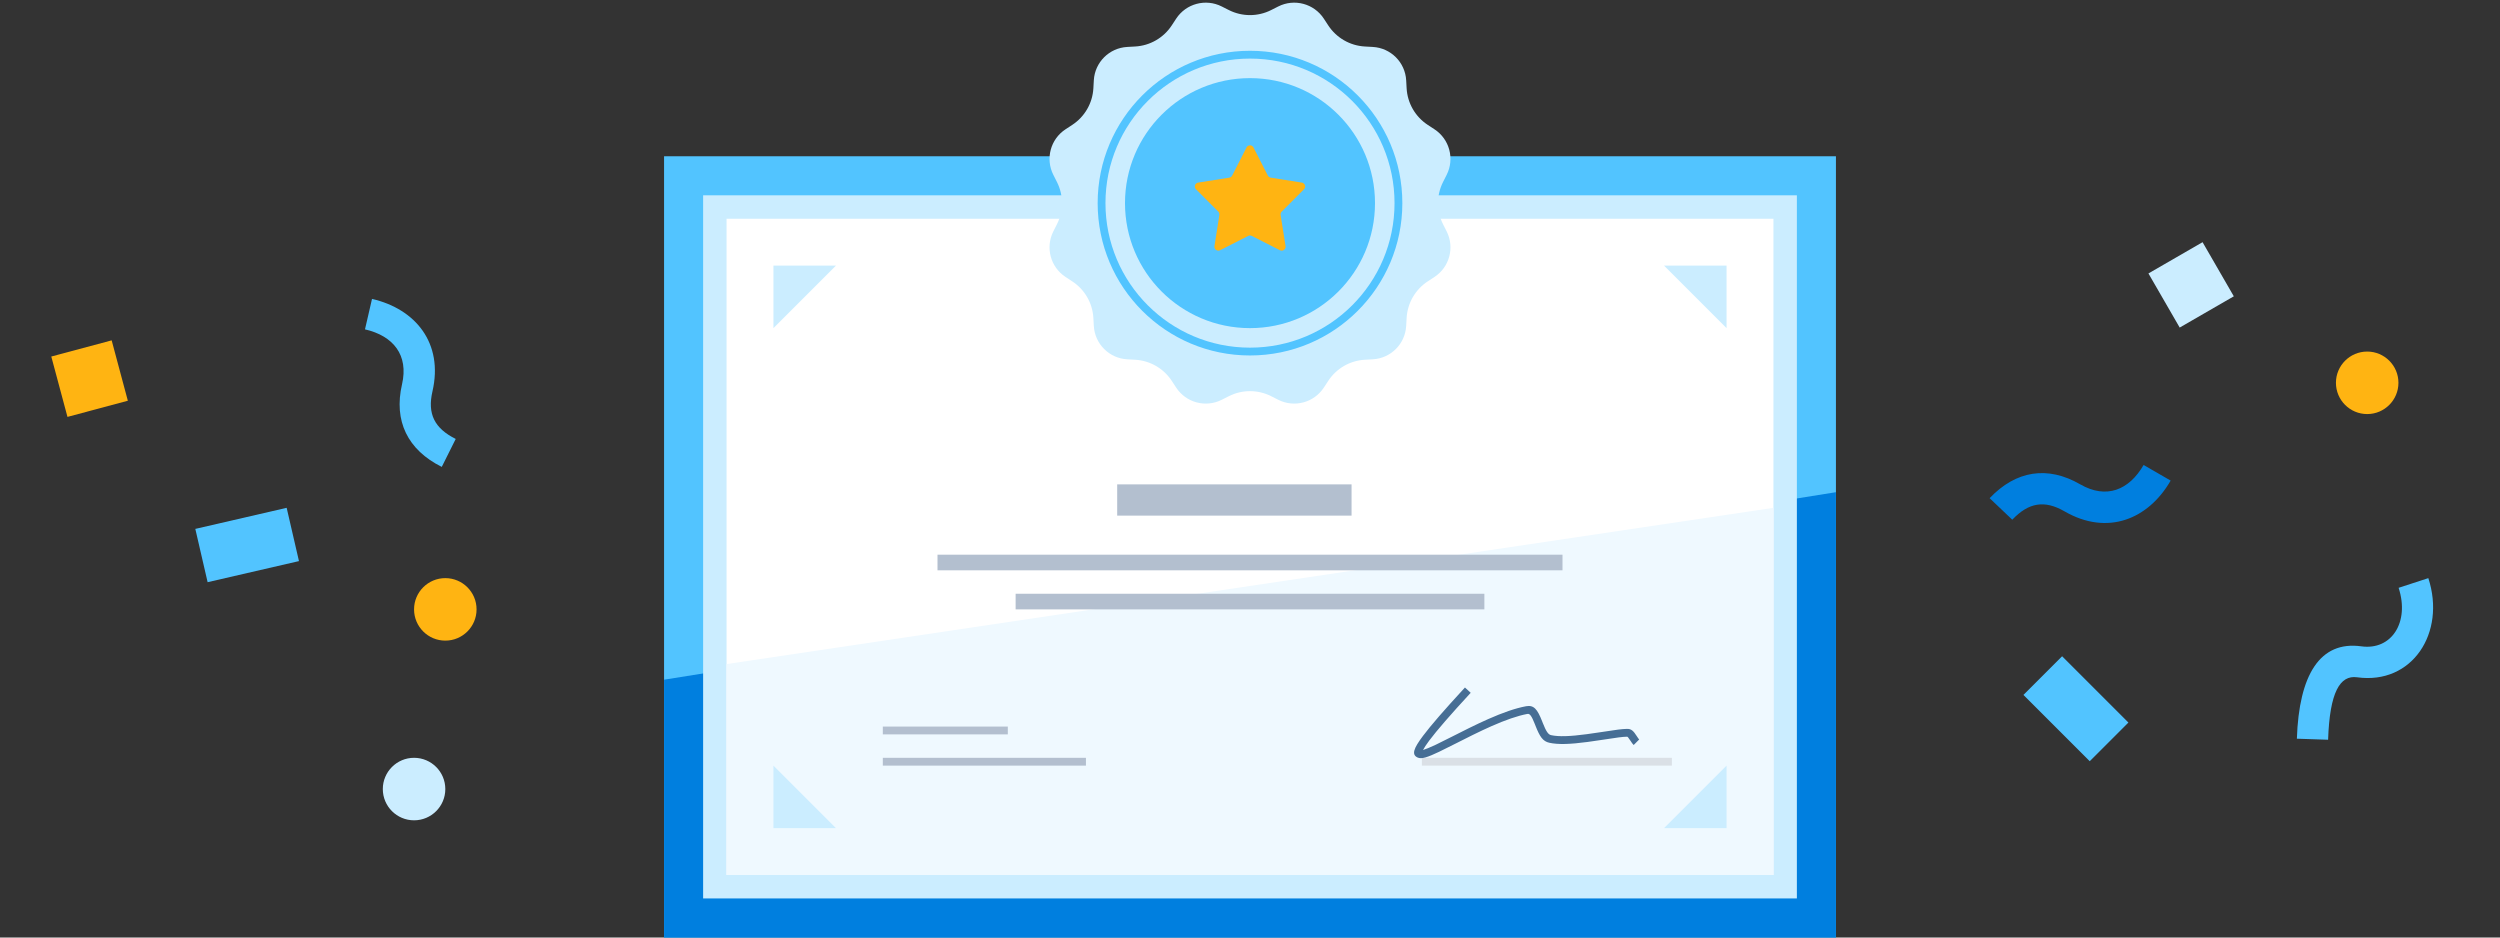 <?xml version="1.0" encoding="UTF-8"?>
<svg width="320px" height="120px" viewBox="0 0 320 120" version="1.1" xmlns="http://www.w3.org/2000/svg" xmlns:xlink="http://www.w3.org/1999/xlink">
    <rect x="0" y="0" width="320" height="120" fill="#333333" stroke="none"/>
    <!-- Generator: Sketch 51.2 (57519) - http://www.bohemiancoding.com/sketch -->
    <title>certification_n</title>
    <desc>Created with Sketch.</desc>
    <defs></defs>
    <g id="ui-kit" stroke="none" stroke-width="1" fill="none" fill-rule="evenodd">
        <g id="培训-证书查询" transform="translate(-636, -778)">
            <g id="certification_n" transform="translate(636, 778)">
                <rect id="Rectangle-6" x="0" y="0" width="320" height="120"></rect>
                <g id="Group-3" transform="translate(85, 0)">
                    <rect id="Rectangle-5" fill="#52C4FF" x="0" y="20" width="150" height="100"></rect>
                    <polygon id="Rectangle-5" fill="#007FDF" points="0 87 150 63 150 120 0 120"></polygon>
                    <rect id="Rectangle-4" stroke="#CBEDFF" stroke-width="3" fill="#FFFFFF" fill-rule="nonzero" x="6.5" y="26.5" width="137" height="87"></rect>
                    <polygon id="Rectangle-4" fill="#EFF9FF" fill-rule="nonzero" points="8 85 142 65 142 112 8 112"></polygon>
                    <path d="M14,34 L22,34 L14,42 L14,34 Z M136,34 L136,42 L128,34 L136,34 Z M14,106 L14,98 L22,106 L14,106 Z M136,106 L128,106 L136,98 L136,106 Z" id="Combined-Shape" fill="#CBEDFF"></path>
                    <g id="Group-2" transform="translate(49, 0)">
                        <path d="M23.294,50.712 L22.383,51.172 C20.323,52.213 17.81,51.54 16.547,49.609 L15.987,48.754 C14.944,47.159 13.204,46.154 11.301,46.048 L10.281,45.991 C7.977,45.863 6.137,44.023 6.009,41.719 L5.952,40.699 C5.846,38.796 4.841,37.056 3.246,36.013 L2.391,35.453 C0.46,34.19 -0.213,31.677 0.828,29.617 L1.288,28.706 C2.148,27.004 2.148,24.996 1.288,23.294 L0.828,22.383 C-0.213,20.323 0.46,17.81 2.391,16.547 L3.246,15.987 C4.841,14.944 5.846,13.204 5.952,11.301 L6.009,10.281 C6.137,7.977 7.977,6.137 10.281,6.009 L11.301,5.952 C13.204,5.846 14.944,4.841 15.987,3.246 L16.547,2.391 C17.81,0.46 20.323,-0.213 22.383,0.828 L23.294,1.288 C24.996,2.148 27.004,2.148 28.706,1.288 L29.617,0.828 C31.677,-0.213 34.19,0.46 35.453,2.391 L36.013,3.246 C37.056,4.841 38.796,5.846 40.699,5.952 L41.719,6.009 C44.023,6.137 45.863,7.977 45.991,10.281 L46.048,11.301 C46.154,13.204 47.159,14.944 48.754,15.987 L49.609,16.547 C51.54,17.81 52.213,20.323 51.172,22.383 L50.712,23.294 C49.852,24.996 49.852,27.004 50.712,28.706 L51.172,29.617 C52.213,31.677 51.54,34.19 49.609,35.453 L48.754,36.013 C47.159,37.056 46.154,38.796 46.048,40.699 L45.991,41.719 C45.863,44.023 44.023,45.863 41.719,45.991 L40.699,46.048 C38.796,46.154 37.056,47.159 36.013,48.754 L35.453,49.609 C34.19,51.54 31.677,52.213 29.617,51.172 L28.706,50.712 C27.004,49.852 24.996,49.852 23.294,50.712 Z" id="Combined-Shape" fill="#CBEDFF"></path>
                        <circle id="Oval-2" fill="#52C4FF" cx="26" cy="26" r="16"></circle>
                        <circle id="Oval-2" stroke="#52C4FF" cx="26" cy="26" r="19"></circle>
                        <path d="M25.773,30.195 L22.171,32.028 C21.925,32.153 21.624,32.055 21.499,31.809 C21.451,31.715 21.434,31.608 21.45,31.504 L22.08,27.512 C22.105,27.354 22.053,27.194 21.94,27.081 L19.084,24.221 C18.889,24.026 18.889,23.709 19.084,23.514 C19.159,23.44 19.255,23.391 19.359,23.374 L23.351,22.739 C23.509,22.714 23.645,22.615 23.718,22.473 L25.555,18.873 C25.68,18.627 25.981,18.529 26.227,18.655 C26.321,18.703 26.397,18.779 26.445,18.873 L28.282,22.473 C28.355,22.615 28.491,22.714 28.649,22.739 L32.641,23.374 C32.913,23.417 33.099,23.674 33.056,23.946 C33.039,24.05 32.99,24.147 32.916,24.221 L30.06,27.081 C29.947,27.194 29.895,27.354 29.92,27.512 L30.55,31.504 C30.593,31.777 30.406,32.033 30.134,32.076 C30.03,32.092 29.923,32.076 29.829,32.028 L26.227,30.195 C26.084,30.123 25.916,30.123 25.773,30.195 Z" id="Star" fill="#FFB412"></path>
                    </g>
                    <g id="Group" transform="translate(28, 88)">
                        <rect id="Rectangle-6-Copy-2" fill="#DAE0E6" x="69" y="9" width="32" height="1"></rect>
                        <rect id="Rectangle-6-Copy" fill="#B3BFCF" x="0" y="9" width="26" height="1"></rect>
                        <rect id="Rectangle-6-Copy-3" fill="#B3BFCF" x="0" y="5" width="16" height="1"></rect>
                        <path d="M70.792,7.319 C71.48,6.992 74.475,5.472 75.033,5.197 C75.927,4.757 76.721,4.382 77.479,4.047 C79.373,3.209 80.968,2.653 82.328,2.399 C83.345,2.209 83.788,2.792 84.393,4.325 C84.439,4.443 84.439,4.443 84.485,4.559 C84.898,5.604 85.169,6.017 85.53,6.097 C86.517,6.318 87.979,6.26 90.085,5.978 C90.518,5.921 90.963,5.856 91.544,5.768 C94.223,5.361 94.482,5.326 95.232,5.298 C95.805,5.277 96.067,5.538 96.517,6.239 C96.671,6.48 96.74,6.576 96.817,6.652 L96.111,7.361 C95.964,7.214 95.871,7.084 95.676,6.78 C95.427,6.392 95.329,6.295 95.268,6.297 C94.577,6.323 94.306,6.36 91.694,6.756 C91.107,6.846 90.658,6.911 90.218,6.97 C87.999,7.266 86.45,7.327 85.312,7.073 C84.484,6.889 84.096,6.298 83.555,4.926 C83.508,4.808 83.508,4.808 83.463,4.692 C83.041,3.624 82.815,3.325 82.511,3.382 C81.242,3.619 79.713,4.152 77.884,4.961 C77.14,5.29 76.357,5.66 75.475,6.094 C74.928,6.364 71.923,7.889 71.221,8.222 C69.719,8.936 68.973,9.186 68.478,8.974 C67.618,8.605 67.966,7.764 69.14,6.198 C70.127,4.88 71.863,2.876 74.513,0 L75.249,0.678 C72.62,3.531 70.902,5.513 69.94,6.797 C69.551,7.317 69.288,7.719 69.148,8.001 C69.466,7.903 70.038,7.677 70.792,7.319 Z" id="Path-5-Copy" fill="#466E95" fill-rule="nonzero"></path>
                    </g>
                    <rect id="Rectangle-12" fill="#B3BFCF" x="58" y="62" width="30" height="4"></rect>
                    <path d="M35,71 L115,71 L115,73 L35,73 L35,71 Z M45,76 L105,76 L105,78 L45,78 L45,76 Z" id="Combined-Shape" fill="#B3BFCF"></path>
                </g>
                <path d="M257.571,66.523 L254.671,63.767 C258.042,60.219 262.101,59.589 266.263,61.992 C269.607,63.923 272.526,62.731 274.381,59.517 L277.845,61.517 C274.98,66.479 269.741,68.619 264.263,65.456 C261.717,63.986 259.68,64.302 257.571,66.523 Z" id="Path-4" fill="#007FDF" fill-rule="nonzero"></path>
                <path d="M58.332,56.185 L56.545,59.763 C52.166,57.577 50.376,53.88 51.458,49.197 C52.326,45.434 50.333,42.992 46.718,42.157 L47.618,38.26 C53.2,39.548 56.778,43.933 55.355,50.096 C54.694,52.962 55.592,54.817 58.332,56.185 Z" id="Path-4-Copy-2" fill="#52C4FF" fill-rule="nonzero"></path>
                <path d="M297.998,94.687 L294,94.554 C294.271,86.406 296.936,81.992 302.255,82.731 C306.107,83.265 308.462,79.652 307.023,75.24 L310.826,74 C313.11,81.002 308.763,87.673 301.705,86.693 C299.524,86.39 298.201,88.582 297.998,94.687 Z" id="Path-4-Copy" fill="#52C4FF" fill-rule="nonzero"></path>
                <circle id="Oval-3" fill="#FFB412" cx="303" cy="49" r="4"></circle>
                <circle id="Oval-3-Copy-2" fill="#FFB412" cx="57" cy="78" r="4"></circle>
                <circle id="Oval-3-Copy" fill="#CBEDFF" cx="53" cy="101" r="4"></circle>
                <polygon id="Rectangle-2" fill="#CBEDFF" points="285.928 37.928 279 41.928 275 35 281.928 31"></polygon>
                <polygon id="Rectangle-2-Copy-3" fill="#FFB412" points="8.636 53.363 6.565 45.636 14.293 43.565 16.363 51.293"></polygon>
                <polygon id="Rectangle-2-Copy" fill="#52C4FF" points="263.95 84 272.435 92.485 267.485 97.435 259 88.95"></polygon>
                <polygon id="Rectangle-2-Copy-2" fill="#52C4FF" points="38.267 71.821 26.575 74.52 25 67.699 36.692 65"></polygon>
            </g>
        </g>
    </g>
</svg>